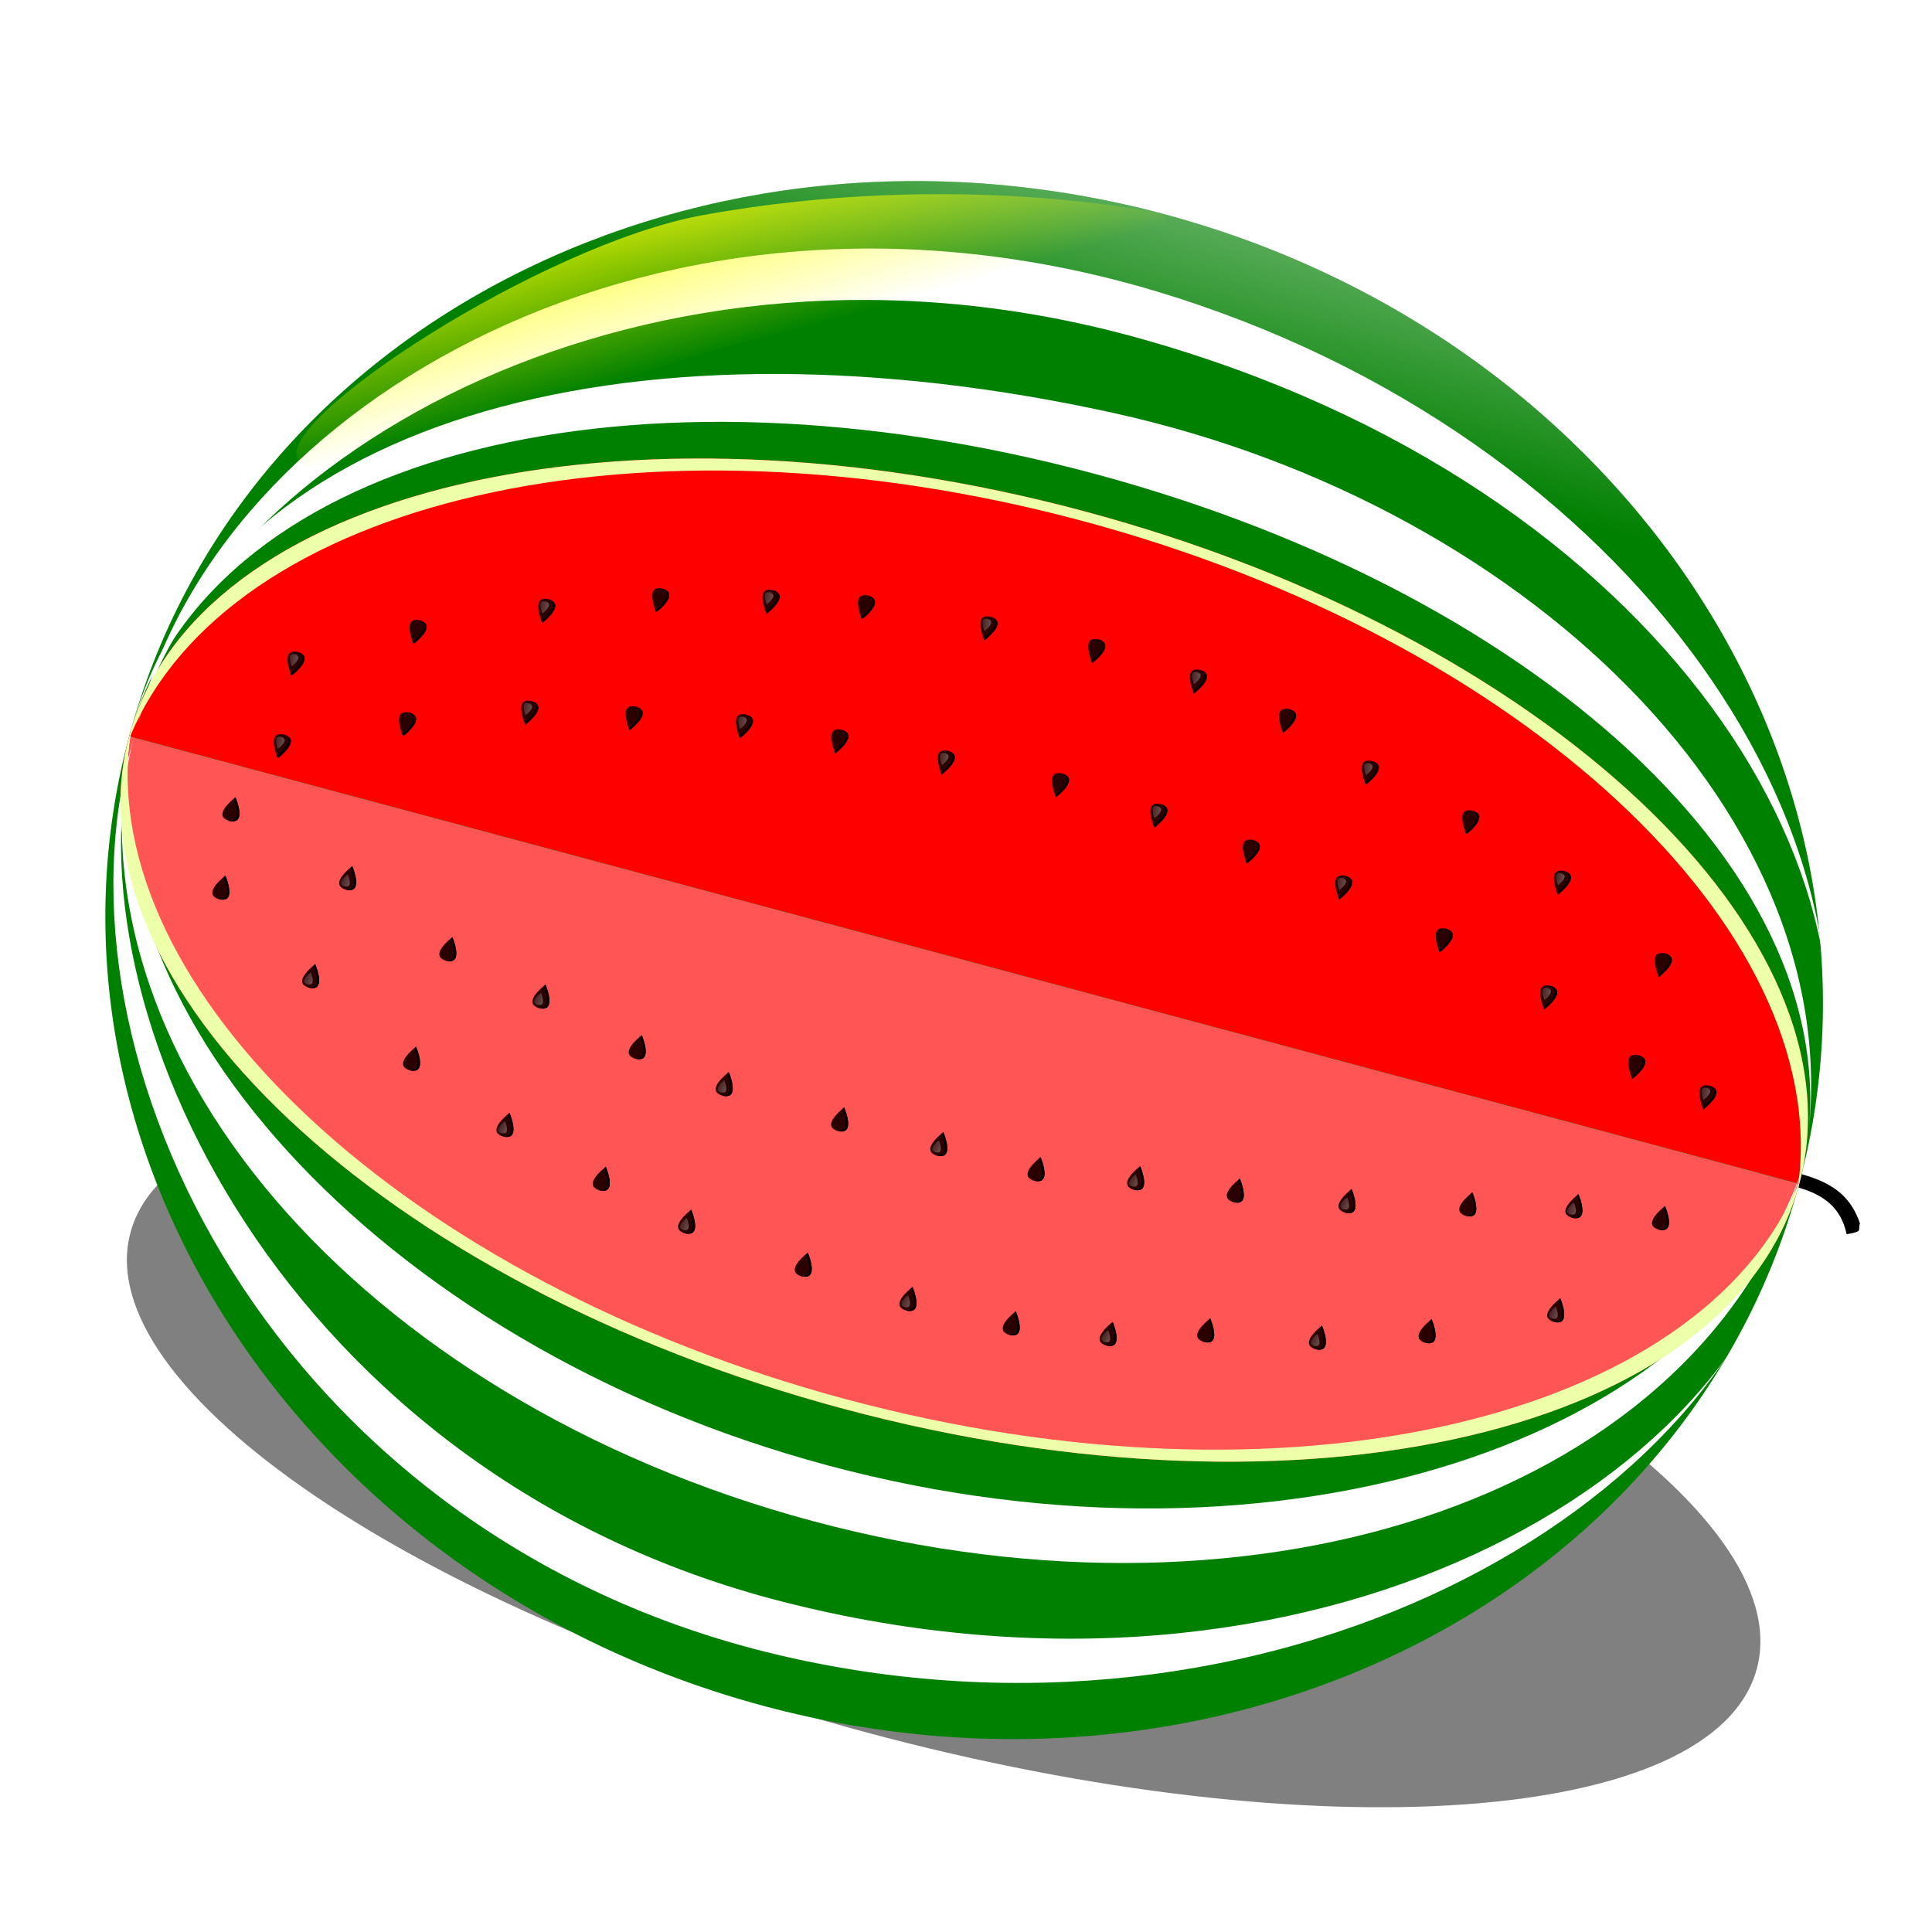 <?xml version="1.0" encoding="UTF-8"?>
<svg version="1.1" viewBox="0 0 1200 1200" xmlns="http://www.w3.org/2000/svg" xmlns:xlink="http://www.w3.org/1999/xlink">
<defs>
<filter id="b" color-interpolation-filters="sRGB">
<feGaussianBlur stdDeviation="0.67"/>
</filter>
<filter id="c" color-interpolation-filters="sRGB">
<feGaussianBlur stdDeviation="0.653"/>
</filter>
<linearGradient id="f">
<stop stop-color="#fff7f7" stop-opacity=".5" offset="0"/>
<stop stop-color="#fff" stop-opacity="0" offset="1"/>
</linearGradient>
<filter id="g" x="-.121" y="-.349" width="1.242" height="1.699">
<feGaussianBlur stdDeviation="52.821"/>
</filter>
<linearGradient id="e" x1="461.49" x2="474.35" y1="453.25" y2="472.36" gradientTransform="matrix(5.763 1.544 -1.379 5.148 -1648.7 -3088.5)" gradientUnits="userSpaceOnUse">
<stop stop-color="#ff0" offset="0"/>
<stop stop-color="#ff0" stop-opacity="0" offset="1"/>
</linearGradient>
<linearGradient id="d" x1="383.96" x2="449.86" y1="526.78" y2="526.78" gradientTransform="matrix(-1.379 5.148 -5.763 -1.544 4379 -1394.2)" gradientUnits="userSpaceOnUse">
<stop stop-color="#fff" offset="0"/>
<stop stop-color="#fff" stop-opacity="0" offset="1"/>
</linearGradient>
<linearGradient id="a" x1="614.2" x2="658.54" y1="602.45" y2="596.89" gradientTransform="matrix(.883 0 0 .883 75.036 71.368)" gradientUnits="userSpaceOnUse" xlink:href="#f"/>
</defs>
<g transform="translate(0 147.64)">
<rect y="-147.64" width="1200" height="1200" fill="#fff"/>
<path transform="matrix(.966 .259 -.259 .966 253.69 -301.66)" d="m1117.1 932.86c0 100.2-234.09 181.43-522.86 181.43-288.77 0-522.86-81.228-522.86-181.43 0-100.2 234.09-181.43 522.86-181.43 288.77 0 522.86 81.228 522.86 181.43z" fill="#808080" filter="url(#g)"/>
<path d="m1092.2 574.04c23.462 8.731 52.938 7.537 63.059 38.283-1.633 4.244 2.57 4.841-8.291 6.612-5.634-26.892-30.603-29.535-53.879-34.301z"/>
<path d="m1117.5 587.66c68.566-255.89-108.05-525.57-394.49-602.32-286.45-76.753-574.24 68.489-642.8 324.38l1037.3 277.94z" fill="#008000"/>
<path d="m1117.5 587.66c41.252-153.96-157.51-340.98-443.96-417.73-286.45-76.753-552.09-14.167-593.34 139.79l1037.3 277.94z" fill="#f00"/>
<path d="m1117.5 587.66c-68.566 255.89-356.36 401.13-642.8 324.38-286.45-76.753-463.06-346.43-394.49-602.32l1037.3 277.94z" fill="#008000"/>
<path d="m1117.5 587.66c-41.253 153.96-306.89 216.54-593.34 139.79-286.45-76.753-485.21-263.78-443.96-417.73l1037.3 277.94z" fill="#f55"/>
<path d="m1122.2 382.85c-38.918-181.82-189.54-341.34-399.19-397.52-209.59-56.161-419.98 6.53-544.6 144.46 141.94-103.38 336.64-142.93 530.29-91.045 193.7 51.901 342.28 183.55 413.5 344.1z" fill="url(#d)"/>
<path transform="matrix(-1.376 5.135 -5.748 -1.54 4367.3 -1376.2)" d="m515.04 442.1c34.573-3.983 77.163 34.187 77.886 91.228 0.677 53.427-45.362 88.585-77.886 88.709 0.09-1e-3 0.178 2e-3 0.268 0 0.079-3e-3 0.156 3e-3 0.235 0 38.303 0.694 85.32-35.896 83.523-89.704-1.74-52.113-44.586-92.894-83.523-90.234-0.079-1e-3 1.992-0.031-0.235 0-0.089-3e-3 -0.18 3e-3 -0.268 0z" fill="#fff" filter="url(#b)"/>
<path transform="matrix(-1.219 4.548 -5.763 -1.544 4296.1 -1084.9)" d="m515.04 442.1c38.102 1.232 71.818 41.039 71.818 89.969 0 48.93-33.717 88.737-71.818 89.969 0.109-1e-3 0.216 2e-3 0.326 0 0.096-3e-3 0.189 3e-3 0.285 0 44.766-1.393 78.814-41.143 78.814-89.969 0-48.826-34.048-88.575-78.814-89.969-0.096-1e-3 -0.189 1e-3 -0.285 0-0.108-3e-3 -0.218 3e-3 -0.326 0z" fill="#fff" filter="url(#c)"/>
<path transform="matrix(1.219 -4.548 -5.763 -1.544 3039.4 3605.3)" d="m515.04 442.1c38.102 1.232 64.801 41.173 64.801 90.103 0 48.93-26.699 88.603-64.801 89.835 0.109-1e-3 0.216 2e-3 0.326 0 0.096-3e-3 0.189 3e-3 0.285 0 42.904-1.064 69.777-40.751 72.588-90.218 2.573-45.271-28.107-87.067-72.588-89.719-0.096-1e-3 -0.189 1e-3 -0.285 0-0.108-3e-3 -0.218 3e-3 -0.326 0z" fill="#fff" filter="url(#c)"/>
<path transform="matrix(1.376 -5.135 -5.748 -1.54 2952.1 3905.5)" d="m515.04 442.1c34.573-3.983 73.243 32.227 73.966 89.268 0.677 53.427-41.442 90.545-73.966 90.669 0.09-1e-3 0.178 2e-3 0.268 0 0.079-3e-3 0.156 3e-3 0.235 0 38.303 0.694 81.073-37.203 79.276-91.01-1.74-52.113-40.339-91.587-79.276-88.927-0.079-1e-3 1.992-0.031-0.235 0-0.089-3e-3 -0.18 3e-3 -0.268 0z" fill="#fff" filter="url(#b)"/>
<g transform="matrix(-.424 -.113 .101 -.378 1269.8 830.54)">
<path d="m636.43 574.72s17.483 25.01 10.272 34.668c-4.097 5.487-16.447 5.487-20.544 0-7.211-9.657 10.272-34.668 10.272-34.668z" fill="#2b0000"/>
<path d="m636.43 574.72s-17.492 24.999-10.281 34.656c2.337 3.13 7.356 4.472 12 4.031-3.51-0.327-6.797-1.667-8.562-4.031-5.842-7.824 4.385-25.517 8.531-32.031-0.969-1.522-1.688-2.625-1.688-2.625z"/>
<path d="m639.62 589.05s8.967 12.828 5.269 17.781c-2.101 2.814-8.436 2.814-10.537 0-3.699-4.953 5.269-17.781 5.269-17.781z" fill="url(#a)"/>
</g>
<g transform="matrix(-.424 -.113 .101 -.378 1225.6 811.65)">
<path d="m636.43 574.72s17.483 25.01 10.272 34.668c-4.097 5.487-16.447 5.487-20.544 0-7.211-9.657 10.272-34.668 10.272-34.668z" fill="#2b0000"/>
<path d="m636.43 574.72s-17.492 24.999-10.281 34.656c2.337 3.13 7.356 4.472 12 4.031-3.51-0.327-6.797-1.667-8.562-4.031-5.842-7.824 4.385-25.517 8.531-32.031-0.969-1.522-1.688-2.625-1.688-2.625z"/>
<path d="m639.62 589.05s8.967 12.828 5.269 17.781c-2.101 2.814-8.436 2.814-10.537 0-3.699-4.953 5.269-17.781 5.269-17.781z" fill="url(#a)"/>
</g>
<path d="m723.05-14.665c15.107 24.369-183.11 57.422-275.71 83.592-86.83 24.539-247.24 93.194-262.34 68.825-15.107-24.369 151.25-133.48 251.33-151.73 158.98-28.993 286.73-0.687 286.73-0.687z" fill="url(#e)"/>
<path d="m673.58 169.93c-286.45-76.753-552.08-14.166-593.34 139.79l0.543 0.146c61.204-147.17 317.61-207.33 591.21-134.02 273.6 73.311 465.6 253.62 445.02 411.68l0.543 0.146c41.253-153.96-157.53-340.98-443.98-417.74z" fill="#efa"/>
<path d="m524.2 727.45c-286.45-76.753-485.2-263.77-443.95-417.73l0.543 0.146c-20.579 158.05 171.39 338.36 444.99 411.67 273.6 73.311 530.03 13.158 591.24-134.01l0.543 0.146c-41.253 153.96-306.92 216.54-593.37 139.78z" fill="#efa"/>
<g transform="matrix(-.424 -.113 .101 -.378 1170.9 768.48)">
<path d="m636.43 574.72s17.483 25.01 10.272 34.668c-4.097 5.487-16.447 5.487-20.544 0-7.211-9.657 10.272-34.668 10.272-34.668z" fill="#2b0000"/>
<path d="m636.43 574.72s-17.492 24.999-10.281 34.656c2.337 3.13 7.356 4.472 12 4.031-3.51-0.327-6.797-1.667-8.562-4.031-5.842-7.824 4.385-25.517 8.531-32.031-0.969-1.522-1.688-2.625-1.688-2.625z"/>
<path d="m639.62 589.05s8.967 12.828 5.269 17.781c-2.101 2.814-8.436 2.814-10.537 0-3.699-4.953 5.269-17.781 5.269-17.781z" fill="url(#a)"/>
</g>
<g transform="matrix(-.424 -.113 .101 -.378 1106 733)">
<path d="m636.43 574.72s17.483 25.01 10.272 34.668c-4.097 5.487-16.447 5.487-20.544 0-7.211-9.657 10.272-34.668 10.272-34.668z" fill="#2b0000"/>
<path d="m636.43 574.72s-17.492 24.999-10.281 34.656c2.337 3.13 7.356 4.472 12 4.031-3.51-0.327-6.797-1.667-8.562-4.031-5.842-7.824 4.385-25.517 8.531-32.031-0.969-1.522-1.688-2.625-1.688-2.625z"/>
<path d="m639.62 589.05s8.967 12.828 5.269 17.781c-2.101 2.814-8.436 2.814-10.537 0-3.699-4.953 5.269-17.781 5.269-17.781z" fill="url(#a)"/>
</g>
<g transform="matrix(-.424 -.113 .101 -.378 1043.6 700.19)">
<path d="m636.43 574.72s17.483 25.01 10.272 34.668c-4.097 5.487-16.447 5.487-20.544 0-7.211-9.657 10.272-34.668 10.272-34.668z" fill="#2b0000"/>
<path d="m636.43 574.72s-17.492 24.999-10.281 34.656c2.337 3.13 7.356 4.472 12 4.031-3.51-0.327-6.797-1.667-8.562-4.031-5.842-7.824 4.385-25.517 8.531-32.031-0.969-1.522-1.688-2.625-1.688-2.625z"/>
<path d="m639.62 589.05s8.967 12.828 5.269 17.781c-2.101 2.814-8.436 2.814-10.537 0-3.699-4.953 5.269-17.781 5.269-17.781z" fill="url(#a)"/>
</g>
<g transform="matrix(-.424 -.113 .101 -.378 986.19 677.96)">
<path d="m636.43 574.72s17.483 25.01 10.272 34.668c-4.097 5.487-16.447 5.487-20.544 0-7.211-9.657 10.272-34.668 10.272-34.668z" fill="#2b0000"/>
<path d="m636.43 574.72s-17.492 24.999-10.281 34.656c2.337 3.13 7.356 4.472 12 4.031-3.51-0.327-6.797-1.667-8.562-4.031-5.842-7.824 4.385-25.517 8.531-32.031-0.969-1.522-1.688-2.625-1.688-2.625z"/>
<path d="m639.62 589.05s8.967 12.828 5.269 17.781c-2.101 2.814-8.436 2.814-10.537 0-3.699-4.953 5.269-17.781 5.269-17.781z" fill="url(#a)"/>
</g>
<g transform="matrix(-.424 -.113 .101 -.378 928.78 655.59)">
<path d="m636.43 574.72s17.483 25.01 10.272 34.668c-4.097 5.487-16.447 5.487-20.544 0-7.211-9.657 10.272-34.668 10.272-34.668z" fill="#2b0000"/>
<path d="m636.43 574.72s-17.492 24.999-10.281 34.656c2.337 3.13 7.356 4.472 12 4.031-3.51-0.327-6.797-1.667-8.562-4.031-5.842-7.824 4.385-25.517 8.531-32.031-0.969-1.522-1.688-2.625-1.688-2.625z"/>
<path d="m639.62 589.05s8.967 12.828 5.269 17.781c-2.101 2.814-8.436 2.814-10.537 0-3.699-4.953 5.269-17.781 5.269-17.781z" fill="url(#a)"/>
</g>
<g transform="matrix(-.424 -.113 .101 -.378 867.67 636.63)">
<path d="m636.43 574.72s17.483 25.01 10.272 34.668c-4.097 5.487-16.447 5.487-20.544 0-7.211-9.657 10.272-34.668 10.272-34.668z" fill="#2b0000"/>
<path d="m636.43 574.72s-17.492 24.999-10.281 34.656c2.337 3.13 7.356 4.472 12 4.031-3.51-0.327-6.797-1.667-8.562-4.031-5.842-7.824 4.385-25.517 8.531-32.031-0.969-1.522-1.688-2.625-1.688-2.625z"/>
<path d="m639.62 589.05s8.967 12.828 5.269 17.781c-2.101 2.814-8.436 2.814-10.537 0-3.699-4.953 5.269-17.781 5.269-17.781z" fill="url(#a)"/>
</g>
<g transform="matrix(-.424 -.113 .101 -.378 796.71 622.56)">
<path d="m636.43 574.72s17.483 25.01 10.272 34.668c-4.097 5.487-16.447 5.487-20.544 0-7.211-9.657 10.272-34.668 10.272-34.668z" fill="#2b0000"/>
<path d="m636.43 574.72s-17.492 24.999-10.281 34.656c2.337 3.13 7.356 4.472 12 4.031-3.51-0.327-6.797-1.667-8.562-4.031-5.842-7.824 4.385-25.517 8.531-32.031-0.969-1.522-1.688-2.625-1.688-2.625z"/>
<path d="m639.62 589.05s8.967 12.828 5.269 17.781c-2.101 2.814-8.436 2.814-10.537 0-3.699-4.953 5.269-17.781 5.269-17.781z" fill="url(#a)"/>
</g>
<g transform="matrix(-.424 -.113 .101 -.378 730.63 609.45)">
<path d="m636.43 574.72s17.483 25.01 10.272 34.668c-4.097 5.487-16.447 5.487-20.544 0-7.211-9.657 10.272-34.668 10.272-34.668z" fill="#2b0000"/>
<path d="m636.43 574.72s-17.492 24.999-10.281 34.656c2.337 3.13 7.356 4.472 12 4.031-3.51-0.327-6.797-1.667-8.562-4.031-5.842-7.824 4.385-25.517 8.531-32.031-0.969-1.522-1.688-2.625-1.688-2.625z"/>
<path d="m639.62 589.05s8.967 12.828 5.269 17.781c-2.101 2.814-8.436 2.814-10.537 0-3.699-4.953 5.269-17.781 5.269-17.781z" fill="url(#a)"/>
</g>
<g transform="matrix(-.424 -.113 .101 -.378 671.38 600.04)">
<path d="m636.43 574.72s17.483 25.01 10.272 34.668c-4.097 5.487-16.447 5.487-20.544 0-7.211-9.657 10.272-34.668 10.272-34.668z" fill="#2b0000"/>
<path d="m636.43 574.72s-17.492 24.999-10.281 34.656c2.337 3.13 7.356 4.472 12 4.031-3.51-0.327-6.797-1.667-8.562-4.031-5.842-7.824 4.385-25.517 8.531-32.031-0.969-1.522-1.688-2.625-1.688-2.625z"/>
<path d="m639.62 589.05s8.967 12.828 5.269 17.781c-2.101 2.814-8.436 2.814-10.537 0-3.699-4.953 5.269-17.781 5.269-17.781z" fill="url(#a)"/>
</g>
<g transform="matrix(-.424 -.113 .101 -.378 602.86 595.08)">
<path d="m636.43 574.72s17.483 25.01 10.272 34.668c-4.097 5.487-16.447 5.487-20.544 0-7.211-9.657 10.272-34.668 10.272-34.668z" fill="#2b0000"/>
<path d="m636.43 574.72s-17.492 24.999-10.281 34.656c2.337 3.13 7.356 4.472 12 4.031-3.51-0.327-6.797-1.667-8.562-4.031-5.842-7.824 4.385-25.517 8.531-32.031-0.969-1.522-1.688-2.625-1.688-2.625z"/>
<path d="m639.62 589.05s8.967 12.828 5.269 17.781c-2.101 2.814-8.436 2.814-10.537 0-3.699-4.953 5.269-17.781 5.269-17.781z" fill="url(#a)"/>
</g>
<g transform="matrix(-.424 -.113 .101 -.378 538.04 591.67)">
<path d="m636.43 574.72s17.483 25.01 10.272 34.668c-4.097 5.487-16.447 5.487-20.544 0-7.211-9.657 10.272-34.668 10.272-34.668z" fill="#2b0000"/>
<path d="m636.43 574.72s-17.492 24.999-10.281 34.656c2.337 3.13 7.356 4.472 12 4.031-3.51-0.327-6.797-1.667-8.562-4.031-5.842-7.824 4.385-25.517 8.531-32.031-0.969-1.522-1.688-2.625-1.688-2.625z"/>
<path d="m639.62 589.05s8.967 12.828 5.269 17.781c-2.101 2.814-8.436 2.814-10.537 0-3.699-4.953 5.269-17.781 5.269-17.781z" fill="url(#a)"/>
</g>
<g transform="matrix(-.424 -.113 .101 -.378 462.12 598.78)">
<path d="m636.43 574.72s17.483 25.01 10.272 34.668c-4.097 5.487-16.447 5.487-20.544 0-7.211-9.657 10.272-34.668 10.272-34.668z" fill="#2b0000"/>
<path d="m636.43 574.72s-17.492 24.999-10.281 34.656c2.337 3.13 7.356 4.472 12 4.031-3.51-0.327-6.797-1.667-8.562-4.031-5.842-7.824 4.385-25.517 8.531-32.031-0.969-1.522-1.688-2.625-1.688-2.625z"/>
<path d="m639.62 589.05s8.967 12.828 5.269 17.781c-2.101 2.814-8.436 2.814-10.537 0-3.699-4.953 5.269-17.781 5.269-17.781z" fill="url(#a)"/>
</g>
<g transform="matrix(-.424 -.113 .101 -.378 384.34 612.48)">
<path d="m636.43 574.72s17.483 25.01 10.272 34.668c-4.097 5.487-16.447 5.487-20.544 0-7.211-9.657 10.272-34.668 10.272-34.668z" fill="#2b0000"/>
<path d="m636.43 574.72s-17.492 24.999-10.281 34.656c2.337 3.13 7.356 4.472 12 4.031-3.51-0.327-6.797-1.667-8.562-4.031-5.842-7.824 4.385-25.517 8.531-32.031-0.969-1.522-1.688-2.625-1.688-2.625z"/>
<path d="m639.62 589.05s8.967 12.828 5.269 17.781c-2.101 2.814-8.436 2.814-10.537 0-3.699-4.953 5.269-17.781 5.269-17.781z" fill="url(#a)"/>
</g>
<g transform="matrix(-.424 -.113 .101 -.378 1242.1 748.36)">
<path d="m636.43 574.72s17.483 25.01 10.272 34.668c-4.097 5.487-16.447 5.487-20.544 0-7.211-9.657 10.272-34.668 10.272-34.668z" fill="#2b0000"/>
<path d="m636.43 574.72s-17.492 24.999-10.281 34.656c2.337 3.13 7.356 4.472 12 4.031-3.51-0.327-6.797-1.667-8.562-4.031-5.842-7.824 4.385-25.517 8.531-32.031-0.969-1.522-1.688-2.625-1.688-2.625z"/>
<path d="m639.62 589.05s8.967 12.828 5.269 17.781c-2.101 2.814-8.436 2.814-10.537 0-3.699-4.953 5.269-17.781 5.269-17.781z" fill="url(#a)"/>
</g>
<g transform="matrix(-.424 -.113 .101 -.378 1179.4 697.19)">
<path d="m636.43 574.72s17.483 25.01 10.272 34.668c-4.097 5.487-16.447 5.487-20.544 0-7.211-9.657 10.272-34.668 10.272-34.668z" fill="#2b0000"/>
<path d="m636.43 574.72s-17.492 24.999-10.281 34.656c2.337 3.13 7.356 4.472 12 4.031-3.51-0.327-6.797-1.667-8.562-4.031-5.842-7.824 4.385-25.517 8.531-32.031-0.969-1.522-1.688-2.625-1.688-2.625z"/>
<path d="m639.62 589.05s8.967 12.828 5.269 17.781c-2.101 2.814-8.436 2.814-10.537 0-3.699-4.953 5.269-17.781 5.269-17.781z" fill="url(#a)"/>
</g>
<g transform="matrix(-.424 -.113 .101 -.378 1122.5 659.71)">
<path d="m636.43 574.72s17.483 25.01 10.272 34.668c-4.097 5.487-16.447 5.487-20.544 0-7.211-9.657 10.272-34.668 10.272-34.668z" fill="#2b0000"/>
<path d="m636.43 574.72s-17.492 24.999-10.281 34.656c2.337 3.13 7.356 4.472 12 4.031-3.51-0.327-6.797-1.667-8.562-4.031-5.842-7.824 4.385-25.517 8.531-32.031-0.969-1.522-1.688-2.625-1.688-2.625z"/>
<path d="m639.62 589.05s8.967 12.828 5.269 17.781c-2.101 2.814-8.436 2.814-10.537 0-3.699-4.953 5.269-17.781 5.269-17.781z" fill="url(#a)"/>
</g>
<g transform="matrix(-.424 -.113 .101 -.378 1060.1 628.9)">
<path d="m636.43 574.72s17.483 25.01 10.272 34.668c-4.097 5.487-16.447 5.487-20.544 0-7.211-9.657 10.272-34.668 10.272-34.668z" fill="#2b0000"/>
<path d="m636.43 574.72s-17.492 24.999-10.281 34.656c2.337 3.13 7.356 4.472 12 4.031-3.51-0.327-6.797-1.667-8.562-4.031-5.842-7.824 4.385-25.517 8.531-32.031-0.969-1.522-1.688-2.625-1.688-2.625z"/>
<path d="m639.62 589.05s8.967 12.828 5.269 17.781c-2.101 2.814-8.436 2.814-10.537 0-3.699-4.953 5.269-17.781 5.269-17.781z" fill="url(#a)"/>
</g>
<g transform="matrix(-.424 -.113 .101 -.378 1008.7 596.67)">
<path d="m636.43 574.72s17.483 25.01 10.272 34.668c-4.097 5.487-16.447 5.487-20.544 0-7.211-9.657 10.272-34.668 10.272-34.668z" fill="#2b0000"/>
<path d="m636.43 574.72s-17.492 24.999-10.281 34.656c2.337 3.13 7.356 4.472 12 4.031-3.51-0.327-6.797-1.667-8.562-4.031-5.842-7.824 4.385-25.517 8.531-32.031-0.969-1.522-1.688-2.625-1.688-2.625z"/>
<path d="m639.62 589.05s8.967 12.828 5.269 17.781c-2.101 2.814-8.436 2.814-10.537 0-3.699-4.953 5.269-17.781 5.269-17.781z" fill="url(#a)"/>
</g>
<g transform="matrix(-.424 -.113 .101 -.378 953.3 572.3)">
<path d="m636.43 574.72s17.483 25.01 10.272 34.668c-4.097 5.487-16.447 5.487-20.544 0-7.211-9.657 10.272-34.668 10.272-34.668z" fill="#2b0000"/>
<path d="m636.43 574.72s-17.492 24.999-10.281 34.656c2.337 3.13 7.356 4.472 12 4.031-3.51-0.327-6.797-1.667-8.562-4.031-5.842-7.824 4.385-25.517 8.531-32.031-0.969-1.522-1.688-2.625-1.688-2.625z"/>
<path d="m639.62 589.05s8.967 12.828 5.269 17.781c-2.101 2.814-8.436 2.814-10.537 0-3.699-4.953 5.269-17.781 5.269-17.781z" fill="url(#a)"/>
</g>
<g transform="matrix(-.424 -.113 .101 -.378 890.19 553.34)">
<path d="m636.43 574.72s17.483 25.01 10.272 34.668c-4.097 5.487-16.447 5.487-20.544 0-7.211-9.657 10.272-34.668 10.272-34.668z" fill="#2b0000"/>
<path d="m636.43 574.72s-17.492 24.999-10.281 34.656c2.337 3.13 7.356 4.472 12 4.031-3.51-0.327-6.797-1.667-8.562-4.031-5.842-7.824 4.385-25.517 8.531-32.031-0.969-1.522-1.688-2.625-1.688-2.625z"/>
<path d="m639.62 589.05s8.967 12.828 5.269 17.781c-2.101 2.814-8.436 2.814-10.537 0-3.699-4.953 5.269-17.781 5.269-17.781z" fill="url(#a)"/>
</g>
<g transform="matrix(-.424 -.113 .101 -.378 823.22 539.27)">
<path d="m636.43 574.72s17.483 25.01 10.272 34.668c-4.097 5.487-16.447 5.487-20.544 0-7.211-9.657 10.272-34.668 10.272-34.668z" fill="#2b0000"/>
<path d="m636.43 574.72s-17.492 24.999-10.281 34.656c2.337 3.13 7.356 4.472 12 4.031-3.51-0.327-6.797-1.667-8.562-4.031-5.842-7.824 4.385-25.517 8.531-32.031-0.969-1.522-1.688-2.625-1.688-2.625z"/>
<path d="m639.62 589.05s8.967 12.828 5.269 17.781c-2.101 2.814-8.436 2.814-10.537 0-3.699-4.953 5.269-17.781 5.269-17.781z" fill="url(#a)"/>
</g>
<g transform="matrix(-.424 -.113 .101 -.378 747.15 526.16)">
<path d="m636.43 574.72s17.483 25.01 10.272 34.668c-4.097 5.487-16.447 5.487-20.544 0-7.211-9.657 10.272-34.668 10.272-34.668z" fill="#2b0000"/>
<path d="m636.43 574.72s-17.492 24.999-10.281 34.656c2.337 3.13 7.356 4.472 12 4.031-3.51-0.327-6.797-1.667-8.562-4.031-5.842-7.824 4.385-25.517 8.531-32.031-0.969-1.522-1.688-2.625-1.688-2.625z"/>
<path d="m639.62 589.05s8.967 12.828 5.269 17.781c-2.101 2.814-8.436 2.814-10.537 0-3.699-4.953 5.269-17.781 5.269-17.781z" fill="url(#a)"/>
</g>
<g transform="matrix(-.424 -.113 .101 -.378 687.89 522.75)">
<path d="m636.43 574.72s17.483 25.01 10.272 34.668c-4.097 5.487-16.447 5.487-20.544 0-7.211-9.657 10.272-34.668 10.272-34.668z" fill="#2b0000"/>
<path d="m636.43 574.72s-17.492 24.999-10.281 34.656c2.337 3.13 7.356 4.472 12 4.031-3.51-0.327-6.797-1.667-8.562-4.031-5.842-7.824 4.385-25.517 8.531-32.031-0.969-1.522-1.688-2.625-1.688-2.625z"/>
<path d="m639.62 589.05s8.967 12.828 5.269 17.781c-2.101 2.814-8.436 2.814-10.537 0-3.699-4.953 5.269-17.781 5.269-17.781z" fill="url(#a)"/>
</g>
<g transform="matrix(-.424 -.113 .101 -.378 619.37 521.79)">
<path d="m636.43 574.72s17.483 25.01 10.272 34.668c-4.097 5.487-16.447 5.487-20.544 0-7.211-9.657 10.272-34.668 10.272-34.668z" fill="#2b0000"/>
<path d="m636.43 574.72s-17.492 24.999-10.281 34.656c2.337 3.13 7.356 4.472 12 4.031-3.51-0.327-6.797-1.667-8.562-4.031-5.842-7.824 4.385-25.517 8.531-32.031-0.969-1.522-1.688-2.625-1.688-2.625z"/>
<path d="m639.62 589.05s8.967 12.828 5.269 17.781c-2.101 2.814-8.436 2.814-10.537 0-3.699-4.953 5.269-17.781 5.269-17.781z" fill="url(#a)"/>
</g>
<g transform="matrix(-.424 -.113 .101 -.378 548.56 528.38)">
<path d="m636.43 574.72s17.483 25.01 10.272 34.668c-4.097 5.487-16.447 5.487-20.544 0-7.211-9.657 10.272-34.668 10.272-34.668z" fill="#2b0000"/>
<path d="m636.43 574.72s-17.492 24.999-10.281 34.656c2.337 3.13 7.356 4.472 12 4.031-3.51-0.327-6.797-1.667-8.562-4.031-5.842-7.824 4.385-25.517 8.531-32.031-0.969-1.522-1.688-2.625-1.688-2.625z"/>
<path d="m639.62 589.05s8.967 12.828 5.269 17.781c-2.101 2.814-8.436 2.814-10.537 0-3.699-4.953 5.269-17.781 5.269-17.781z" fill="url(#a)"/>
</g>
<g transform="matrix(-.424 -.113 .101 -.378 468.63 541.49)">
<path d="m636.43 574.72s17.483 25.01 10.272 34.668c-4.097 5.487-16.447 5.487-20.544 0-7.211-9.657 10.272-34.668 10.272-34.668z" fill="#2b0000"/>
<path d="m636.43 574.72s-17.492 24.999-10.281 34.656c2.337 3.13 7.356 4.472 12 4.031-3.51-0.327-6.797-1.667-8.562-4.031-5.842-7.824 4.385-25.517 8.531-32.031-0.969-1.522-1.688-2.625-1.688-2.625z"/>
<path d="m639.62 589.05s8.967 12.828 5.269 17.781c-2.101 2.814-8.436 2.814-10.537 0-3.699-4.953 5.269-17.781 5.269-17.781z" fill="url(#a)"/>
</g>
<g transform="matrix(-.424 -.113 .101 -.378 392.85 561.19)">
<path d="m636.43 574.72s17.483 25.01 10.272 34.668c-4.097 5.487-16.447 5.487-20.544 0-7.211-9.657 10.272-34.668 10.272-34.668z" fill="#2b0000"/>
<path d="m636.43 574.72s-17.492 24.999-10.281 34.656c2.337 3.13 7.356 4.472 12 4.031-3.51-0.327-6.797-1.667-8.562-4.031-5.842-7.824 4.385-25.517 8.531-32.031-0.969-1.522-1.688-2.625-1.688-2.625z"/>
<path d="m639.62 589.05s8.967 12.828 5.269 17.781c-2.101 2.814-8.436 2.814-10.537 0-3.699-4.953 5.269-17.781 5.269-17.781z" fill="url(#a)"/>
</g>
<g transform="matrix(-.424 -.113 -.101 .378 1362.1 456.14)">
<path d="m636.43 574.72s17.483 25.01 10.272 34.668c-4.097 5.487-16.447 5.487-20.544 0-7.211-9.657 10.272-34.668 10.272-34.668z" fill="#2b0000"/>
<path d="m636.43 574.72s-17.492 24.999-10.281 34.656c2.337 3.13 7.356 4.472 12 4.031-3.51-0.327-6.797-1.667-8.562-4.031-5.842-7.824 4.385-25.517 8.531-32.031-0.969-1.522-1.688-2.625-1.688-2.625z"/>
<path d="m639.62 589.05s8.967 12.828 5.269 17.781c-2.101 2.814-8.436 2.814-10.537 0-3.699-4.953 5.269-17.781 5.269-17.781z" fill="url(#a)"/>
</g>
<g transform="matrix(-.424 -.113 -.101 .378 1308.3 448.78)">
<path d="m636.43 574.72s17.483 25.01 10.272 34.668c-4.097 5.487-16.447 5.487-20.544 0-7.211-9.657 10.272-34.668 10.272-34.668z" fill="#2b0000"/>
<path d="m636.43 574.72s-17.492 24.999-10.281 34.656c2.337 3.13 7.356 4.472 12 4.031-3.51-0.327-6.797-1.667-8.562-4.031-5.842-7.824 4.385-25.517 8.531-32.031-0.969-1.522-1.688-2.625-1.688-2.625z"/>
<path d="m639.62 589.05s8.967 12.828 5.269 17.781c-2.101 2.814-8.436 2.814-10.537 0-3.699-4.953 5.269-17.781 5.269-17.781z" fill="url(#a)"/>
</g>
<g transform="matrix(-.424 -.113 -.101 .378 1242.4 447.63)">
<path d="m636.43 574.72s17.483 25.01 10.272 34.668c-4.097 5.487-16.447 5.487-20.544 0-7.211-9.657 10.272-34.668 10.272-34.668z" fill="#2b0000"/>
<path d="m636.43 574.72s-17.492 24.999-10.281 34.656c2.337 3.13 7.356 4.472 12 4.031-3.51-0.327-6.797-1.667-8.562-4.031-5.842-7.824 4.385-25.517 8.531-32.031-0.969-1.522-1.688-2.625-1.688-2.625z"/>
<path d="m639.62 589.05s8.967 12.828 5.269 17.781c-2.101 2.814-8.436 2.814-10.537 0-3.699-4.953 5.269-17.781 5.269-17.781z" fill="url(#a)"/>
</g>
<g transform="matrix(-.424 -.113 -.101 .378 1167.4 445.61)">
<path d="m636.43 574.72s17.483 25.01 10.272 34.668c-4.097 5.487-16.447 5.487-20.544 0-7.211-9.657 10.272-34.668 10.272-34.668z" fill="#2b0000"/>
<path d="m636.43 574.72s-17.492 24.999-10.281 34.656c2.337 3.13 7.356 4.472 12 4.031-3.51-0.327-6.797-1.667-8.562-4.031-5.842-7.824 4.385-25.517 8.531-32.031-0.969-1.522-1.688-2.625-1.688-2.625z"/>
<path d="m639.62 589.05s8.967 12.828 5.269 17.781c-2.101 2.814-8.436 2.814-10.537 0-3.699-4.953 5.269-17.781 5.269-17.781z" fill="url(#a)"/>
</g>
<g transform="matrix(-.424 -.113 -.101 .378 1098 439.11)">
<path d="m636.43 574.72s17.483 25.01 10.272 34.668c-4.097 5.487-16.447 5.487-20.544 0-7.211-9.657 10.272-34.668 10.272-34.668z" fill="#2b0000"/>
<path d="m636.43 574.72s-17.492 24.999-10.281 34.656c2.337 3.13 7.356 4.472 12 4.031-3.51-0.327-6.797-1.667-8.562-4.031-5.842-7.824 4.385-25.517 8.531-32.031-0.969-1.522-1.688-2.625-1.688-2.625z"/>
<path d="m639.62 589.05s8.967 12.828 5.269 17.781c-2.101 2.814-8.436 2.814-10.537 0-3.699-4.953 5.269-17.781 5.269-17.781z" fill="url(#a)"/>
</g>
<g transform="matrix(-.424 -.113 -.101 .378 1036.1 431.38)">
<path d="m636.43 574.72s17.483 25.01 10.272 34.668c-4.097 5.487-16.447 5.487-20.544 0-7.211-9.657 10.272-34.668 10.272-34.668z" fill="#2b0000"/>
<path d="m636.43 574.72s-17.492 24.999-10.281 34.656c2.337 3.13 7.356 4.472 12 4.031-3.51-0.327-6.797-1.667-8.562-4.031-5.842-7.824 4.385-25.517 8.531-32.031-0.969-1.522-1.688-2.625-1.688-2.625z"/>
<path d="m639.62 589.05s8.967 12.828 5.269 17.781c-2.101 2.814-8.436 2.814-10.537 0-3.699-4.953 5.269-17.781 5.269-17.781z" fill="url(#a)"/>
</g>
<g transform="matrix(-.424 -.113 -.101 .378 974.23 425.79)">
<path d="m636.43 574.72s17.483 25.01 10.272 34.668c-4.097 5.487-16.447 5.487-20.544 0-7.211-9.657 10.272-34.668 10.272-34.668z" fill="#2b0000"/>
<path d="m636.43 574.72s-17.492 24.999-10.281 34.656c2.337 3.13 7.356 4.472 12 4.031-3.51-0.327-6.797-1.667-8.562-4.031-5.842-7.824 4.385-25.517 8.531-32.031-0.969-1.522-1.688-2.625-1.688-2.625z"/>
<path d="m639.62 589.05s8.967 12.828 5.269 17.781c-2.101 2.814-8.436 2.814-10.537 0-3.699-4.953 5.269-17.781 5.269-17.781z" fill="url(#a)"/>
</g>
<g transform="matrix(-.424 -.113 -.101 .378 913.83 410.19)">
<path d="m636.43 574.72s17.483 25.01 10.272 34.668c-4.097 5.487-16.447 5.487-20.544 0-7.211-9.657 10.272-34.668 10.272-34.668z" fill="#2b0000"/>
<path d="m636.43 574.72s-17.492 24.999-10.281 34.656c2.337 3.13 7.356 4.472 12 4.031-3.51-0.327-6.797-1.667-8.562-4.031-5.842-7.824 4.385-25.517 8.531-32.031-0.969-1.522-1.688-2.625-1.688-2.625z"/>
<path d="m639.62 589.05s8.967 12.828 5.269 17.781c-2.101 2.814-8.436 2.814-10.537 0-3.699-4.953 5.269-17.781 5.269-17.781z" fill="url(#a)"/>
</g>
<g transform="matrix(-.424 -.113 -.101 .378 852.26 394.9)">
<path d="m636.43 574.72s17.483 25.01 10.272 34.668c-4.097 5.487-16.447 5.487-20.544 0-7.211-9.657 10.272-34.668 10.272-34.668z" fill="#2b0000"/>
<path d="m636.43 574.72s-17.492 24.999-10.281 34.656c2.337 3.13 7.356 4.472 12 4.031-3.51-0.327-6.797-1.667-8.562-4.031-5.842-7.824 4.385-25.517 8.531-32.031-0.969-1.522-1.688-2.625-1.688-2.625z"/>
<path d="m639.62 589.05s8.967 12.828 5.269 17.781c-2.101 2.814-8.436 2.814-10.537 0-3.699-4.953 5.269-17.781 5.269-17.781z" fill="url(#a)"/>
</g>
<g transform="matrix(-.424 -.113 -.101 .378 780.56 372.94)">
<path d="m636.43 574.72s17.483 25.01 10.272 34.668c-4.097 5.487-16.447 5.487-20.544 0-7.211-9.657 10.272-34.668 10.272-34.668z" fill="#2b0000"/>
<path d="m636.43 574.72s-17.492 24.999-10.281 34.656c2.337 3.13 7.356 4.472 12 4.031-3.51-0.327-6.797-1.667-8.562-4.031-5.842-7.824 4.385-25.517 8.531-32.031-0.969-1.522-1.688-2.625-1.688-2.625z"/>
<path d="m639.62 589.05s8.967 12.828 5.269 17.781c-2.101 2.814-8.436 2.814-10.537 0-3.699-4.953 5.269-17.781 5.269-17.781z" fill="url(#a)"/>
</g>
<g transform="matrix(-.424 -.113 -.101 .378 726.53 350)">
<path d="m636.43 574.72s17.483 25.01 10.272 34.668c-4.097 5.487-16.447 5.487-20.544 0-7.211-9.657 10.272-34.668 10.272-34.668z" fill="#2b0000"/>
<path d="m636.43 574.72s-17.492 24.999-10.281 34.656c2.337 3.13 7.356 4.472 12 4.031-3.51-0.327-6.797-1.667-8.562-4.031-5.842-7.824 4.385-25.517 8.531-32.031-0.969-1.522-1.688-2.625-1.688-2.625z"/>
<path d="m639.62 589.05s8.967 12.828 5.269 17.781c-2.101 2.814-8.436 2.814-10.537 0-3.699-4.953 5.269-17.781 5.269-17.781z" fill="url(#a)"/>
</g>
<g transform="matrix(-.424 -.113 -.101 .378 666.71 318.57)">
<path d="m636.43 574.72s17.483 25.01 10.272 34.668c-4.097 5.487-16.447 5.487-20.544 0-7.211-9.657 10.272-34.668 10.272-34.668z" fill="#2b0000"/>
<path d="m636.43 574.72s-17.492 24.999-10.281 34.656c2.337 3.13 7.356 4.472 12 4.031-3.51-0.327-6.797-1.667-8.562-4.031-5.842-7.824 4.385-25.517 8.531-32.031-0.969-1.522-1.688-2.625-1.688-2.625z"/>
<path d="m639.62 589.05s8.967 12.828 5.269 17.781c-2.101 2.814-8.436 2.814-10.537 0-3.699-4.953 5.269-17.781 5.269-17.781z" fill="url(#a)"/>
</g>
<g transform="matrix(-.424 -.113 -.101 .378 608.88 289.12)">
<path d="m636.43 574.72s17.483 25.01 10.272 34.668c-4.097 5.487-16.447 5.487-20.544 0-7.211-9.657 10.272-34.668 10.272-34.668z" fill="#2b0000"/>
<path d="m636.43 574.72s-17.492 24.999-10.281 34.656c2.337 3.13 7.356 4.472 12 4.031-3.51-0.327-6.797-1.667-8.562-4.031-5.842-7.824 4.385-25.517 8.531-32.031-0.969-1.522-1.688-2.625-1.688-2.625z"/>
<path d="m639.62 589.05s8.967 12.828 5.269 17.781c-2.101 2.814-8.436 2.814-10.537 0-3.699-4.953 5.269-17.781 5.269-17.781z" fill="url(#a)"/>
</g>
<g transform="matrix(-.424 -.113 -.101 .378 546.68 244.99)">
<path d="m636.43 574.72s17.483 25.01 10.272 34.668c-4.097 5.487-16.447 5.487-20.544 0-7.211-9.657 10.272-34.668 10.272-34.668z" fill="#2b0000"/>
<path d="m636.43 574.72s-17.492 24.999-10.281 34.656c2.337 3.13 7.356 4.472 12 4.031-3.51-0.327-6.797-1.667-8.562-4.031-5.842-7.824 4.385-25.517 8.531-32.031-0.969-1.522-1.688-2.625-1.688-2.625z"/>
<path d="m639.62 589.05s8.967 12.828 5.269 17.781c-2.101 2.814-8.436 2.814-10.537 0-3.699-4.953 5.269-17.781 5.269-17.781z" fill="url(#a)"/>
</g>
<g transform="matrix(-.424 -.113 -.101 .378 474.17 202.24)">
<path d="m636.43 574.72s17.483 25.01 10.272 34.668c-4.097 5.487-16.447 5.487-20.544 0-7.211-9.657 10.272-34.668 10.272-34.668z" fill="#2b0000"/>
<path d="m636.43 574.72s-17.492 24.999-10.281 34.656c2.337 3.13 7.356 4.472 12 4.031-3.51-0.327-6.797-1.667-8.562-4.031-5.842-7.824 4.385-25.517 8.531-32.031-0.969-1.522-1.688-2.625-1.688-2.625z"/>
<path d="m639.62 589.05s8.967 12.828 5.269 17.781c-2.101 2.814-8.436 2.814-10.537 0-3.699-4.953 5.269-17.781 5.269-17.781z" fill="url(#a)"/>
</g>
<g transform="matrix(-.424 -.113 -.101 .378 1297 513.46)">
<path d="m636.43 574.72s17.483 25.01 10.272 34.668c-4.097 5.487-16.447 5.487-20.544 0-7.211-9.657 10.272-34.668 10.272-34.668z" fill="#2b0000"/>
<path d="m636.43 574.72s-17.492 24.999-10.281 34.656c2.337 3.13 7.356 4.472 12 4.031-3.51-0.327-6.797-1.667-8.562-4.031-5.842-7.824 4.385-25.517 8.531-32.031-0.969-1.522-1.688-2.625-1.688-2.625z"/>
<path d="m639.62 589.05s8.967 12.828 5.269 17.781c-2.101 2.814-8.436 2.814-10.537 0-3.699-4.953 5.269-17.781 5.269-17.781z" fill="url(#a)"/>
</g>
<g transform="matrix(-.424 -.113 -.101 .378 1217.1 526.43)">
<path d="m636.43 574.72s17.483 25.01 10.272 34.668c-4.097 5.487-16.447 5.487-20.544 0-7.211-9.657 10.272-34.668 10.272-34.668z" fill="#2b0000"/>
<path d="m636.43 574.72s-17.492 24.999-10.281 34.656c2.337 3.13 7.356 4.472 12 4.031-3.51-0.327-6.797-1.667-8.562-4.031-5.842-7.824 4.385-25.517 8.531-32.031-0.969-1.522-1.688-2.625-1.688-2.625z"/>
<path d="m639.62 589.05s8.967 12.828 5.269 17.781c-2.101 2.814-8.436 2.814-10.537 0-3.699-4.953 5.269-17.781 5.269-17.781z" fill="url(#a)"/>
</g>
<g transform="matrix(-.424 -.113 -.101 .378 1149 530.41)">
<path d="m636.43 574.72s17.483 25.01 10.272 34.668c-4.097 5.487-16.447 5.487-20.544 0-7.211-9.657 10.272-34.668 10.272-34.668z" fill="#2b0000"/>
<path d="m636.43 574.72s-17.492 24.999-10.281 34.656c2.337 3.13 7.356 4.472 12 4.031-3.51-0.327-6.797-1.667-8.562-4.031-5.842-7.824 4.385-25.517 8.531-32.031-0.969-1.522-1.688-2.625-1.688-2.625z"/>
<path d="m639.62 589.05s8.967 12.828 5.269 17.781c-2.101 2.814-8.436 2.814-10.537 0-3.699-4.953 5.269-17.781 5.269-17.781z" fill="url(#a)"/>
</g>
<g transform="matrix(-.424 -.113 -.101 .378 1079.6 525.91)">
<path d="m636.43 574.72s17.483 25.01 10.272 34.668c-4.097 5.487-16.447 5.487-20.544 0-7.211-9.657 10.272-34.668 10.272-34.668z" fill="#2b0000"/>
<path d="m636.43 574.72s-17.492 24.999-10.281 34.656c2.337 3.13 7.356 4.472 12 4.031-3.51-0.327-6.797-1.667-8.562-4.031-5.842-7.824 4.385-25.517 8.531-32.031-0.969-1.522-1.688-2.625-1.688-2.625z"/>
<path d="m639.62 589.05s8.967 12.828 5.269 17.781c-2.101 2.814-8.436 2.814-10.537 0-3.699-4.953 5.269-17.781 5.269-17.781z" fill="url(#a)"/>
</g>
<g transform="matrix(-.424 -.113 -.101 .378 1019 528.11)">
<path d="m636.43 574.72s17.483 25.01 10.272 34.668c-4.097 5.487-16.447 5.487-20.544 0-7.211-9.657 10.272-34.668 10.272-34.668z" fill="#2b0000"/>
<path d="m636.43 574.72s-17.492 24.999-10.281 34.656c2.337 3.13 7.356 4.472 12 4.031-3.51-0.327-6.797-1.667-8.562-4.031-5.842-7.824 4.385-25.517 8.531-32.031-0.969-1.522-1.688-2.625-1.688-2.625z"/>
<path d="m639.62 589.05s8.967 12.828 5.269 17.781c-2.101 2.814-8.436 2.814-10.537 0-3.699-4.953 5.269-17.781 5.269-17.781z" fill="url(#a)"/>
</g>
<g transform="matrix(-.424 -.113 -.101 .378 958.82 521.51)">
<path d="m636.43 574.72s17.483 25.01 10.272 34.668c-4.097 5.487-16.447 5.487-20.544 0-7.211-9.657 10.272-34.668 10.272-34.668z" fill="#2b0000"/>
<path d="m636.43 574.72s-17.492 24.999-10.281 34.656c2.337 3.13 7.356 4.472 12 4.031-3.51-0.327-6.797-1.667-8.562-4.031-5.842-7.824 4.385-25.517 8.531-32.031-0.969-1.522-1.688-2.625-1.688-2.625z"/>
<path d="m639.62 589.05s8.967 12.828 5.269 17.781c-2.101 2.814-8.436 2.814-10.537 0-3.699-4.953 5.269-17.781 5.269-17.781z" fill="url(#a)"/>
</g>
<g transform="matrix(-.424 -.113 -.101 .378 894.68 506.38)">
<path d="m636.43 574.72s17.483 25.01 10.272 34.668c-4.097 5.487-16.447 5.487-20.544 0-7.211-9.657 10.272-34.668 10.272-34.668z" fill="#2b0000"/>
<path d="m636.43 574.72s-17.492 24.999-10.281 34.656c2.337 3.13 7.356 4.472 12 4.031-3.51-0.327-6.797-1.667-8.562-4.031-5.842-7.824 4.385-25.517 8.531-32.031-0.969-1.522-1.688-2.625-1.688-2.625z"/>
<path d="m639.62 589.05s8.967 12.828 5.269 17.781c-2.101 2.814-8.436 2.814-10.537 0-3.699-4.953 5.269-17.781 5.269-17.781z" fill="url(#a)"/>
</g>
<g transform="matrix(-.424 -.113 -.101 .378 829.65 485.09)">
<path d="m636.43 574.72s17.483 25.01 10.272 34.668c-4.097 5.487-16.447 5.487-20.544 0-7.211-9.657 10.272-34.668 10.272-34.668z" fill="#2b0000"/>
<path d="m636.43 574.72s-17.492 24.999-10.281 34.656c2.337 3.13 7.356 4.472 12 4.031-3.51-0.327-6.797-1.667-8.562-4.031-5.842-7.824 4.385-25.517 8.531-32.031-0.969-1.522-1.688-2.625-1.688-2.625z"/>
<path d="m639.62 589.05s8.967 12.828 5.269 17.781c-2.101 2.814-8.436 2.814-10.537 0-3.699-4.953 5.269-17.781 5.269-17.781z" fill="url(#a)"/>
</g>
<g transform="matrix(-.424 -.113 -.101 .378 757.21 458.41)">
<path d="m636.43 574.72s17.483 25.01 10.272 34.668c-4.097 5.487-16.447 5.487-20.544 0-7.211-9.657 10.272-34.668 10.272-34.668z" fill="#2b0000"/>
<path d="m636.43 574.72s-17.492 24.999-10.281 34.656c2.337 3.13 7.356 4.472 12 4.031-3.51-0.327-6.797-1.667-8.562-4.031-5.842-7.824 4.385-25.517 8.531-32.031-0.969-1.522-1.688-2.625-1.688-2.625z"/>
<path d="m639.62 589.05s8.967 12.828 5.269 17.781c-2.101 2.814-8.436 2.814-10.537 0-3.699-4.953 5.269-17.781 5.269-17.781z" fill="url(#a)"/>
</g>
<g transform="matrix(-.424 -.113 -.101 .378 704.19 431.73)">
<path d="m636.43 574.72s17.483 25.01 10.272 34.668c-4.097 5.487-16.447 5.487-20.544 0-7.211-9.657 10.272-34.668 10.272-34.668z" fill="#2b0000"/>
<path d="m636.43 574.72s-17.492 24.999-10.281 34.656c2.337 3.13 7.356 4.472 12 4.031-3.51-0.327-6.797-1.667-8.562-4.031-5.842-7.824 4.385-25.517 8.531-32.031-0.969-1.522-1.688-2.625-1.688-2.625z"/>
<path d="m639.62 589.05s8.967 12.828 5.269 17.781c-2.101 2.814-8.436 2.814-10.537 0-3.699-4.953 5.269-17.781 5.269-17.781z" fill="url(#a)"/>
</g>
<g transform="matrix(-.424 -.113 -.101 .378 644.37 398.3)">
<path d="m636.43 574.72s17.483 25.01 10.272 34.668c-4.097 5.487-16.447 5.487-20.544 0-7.211-9.657 10.272-34.668 10.272-34.668z" fill="#2b0000"/>
<path d="m636.43 574.72s-17.492 24.999-10.281 34.656c2.337 3.13 7.356 4.472 12 4.031-3.51-0.327-6.797-1.667-8.562-4.031-5.842-7.824 4.385-25.517 8.531-32.031-0.969-1.522-1.688-2.625-1.688-2.625z"/>
<path d="m639.62 589.05s8.967 12.828 5.269 17.781c-2.101 2.814-8.436 2.814-10.537 0-3.699-4.953 5.269-17.781 5.269-17.781z" fill="url(#a)"/>
</g>
<g transform="matrix(-.424 -.113 -.101 .378 586.34 357.18)">
<path d="m636.43 574.72s17.483 25.01 10.272 34.668c-4.097 5.487-16.447 5.487-20.544 0-7.211-9.657 10.272-34.668 10.272-34.668z" fill="#2b0000"/>
<path d="m636.43 574.72s-17.492 24.999-10.281 34.656c2.337 3.13 7.356 4.472 12 4.031-3.51-0.327-6.797-1.667-8.562-4.031-5.842-7.824 4.385-25.517 8.531-32.031-0.969-1.522-1.688-2.625-1.688-2.625z"/>
<path d="m639.62 589.05s8.967 12.828 5.269 17.781c-2.101 2.814-8.436 2.814-10.537 0-3.699-4.953 5.269-17.781 5.269-17.781z" fill="url(#a)"/>
</g>
<g transform="matrix(-.424 -.113 -.101 .378 523.68 305.87)">
<path d="m636.43 574.72s17.483 25.01 10.272 34.668c-4.097 5.487-16.447 5.487-20.544 0-7.211-9.657 10.272-34.668 10.272-34.668z" fill="#2b0000"/>
<path d="m636.43 574.72s-17.492 24.999-10.281 34.656c2.337 3.13 7.356 4.472 12 4.031-3.51-0.327-6.797-1.667-8.562-4.031-5.842-7.824 4.385-25.517 8.531-32.031-0.969-1.522-1.688-2.625-1.688-2.625z"/>
<path d="m639.62 589.05s8.967 12.828 5.269 17.781c-2.101 2.814-8.436 2.814-10.537 0-3.699-4.953 5.269-17.781 5.269-17.781z" fill="url(#a)"/>
</g>
<g transform="matrix(-.424 -.113 -.101 .378 467.9 250.91)">
<path d="m636.43 574.72s17.483 25.01 10.272 34.668c-4.097 5.487-16.447 5.487-20.544 0-7.211-9.657 10.272-34.668 10.272-34.668z" fill="#2b0000"/>
<path d="m636.43 574.72s-17.492 24.999-10.281 34.656c2.337 3.13 7.356 4.472 12 4.031-3.51-0.327-6.797-1.667-8.562-4.031-5.842-7.824 4.385-25.517 8.531-32.031-0.969-1.522-1.688-2.625-1.688-2.625z"/>
<path d="m639.62 589.05s8.967 12.828 5.269 17.781c-2.101 2.814-8.436 2.814-10.537 0-3.699-4.953 5.269-17.781 5.269-17.781z" fill="url(#a)"/>
</g>
</g>
</svg>
